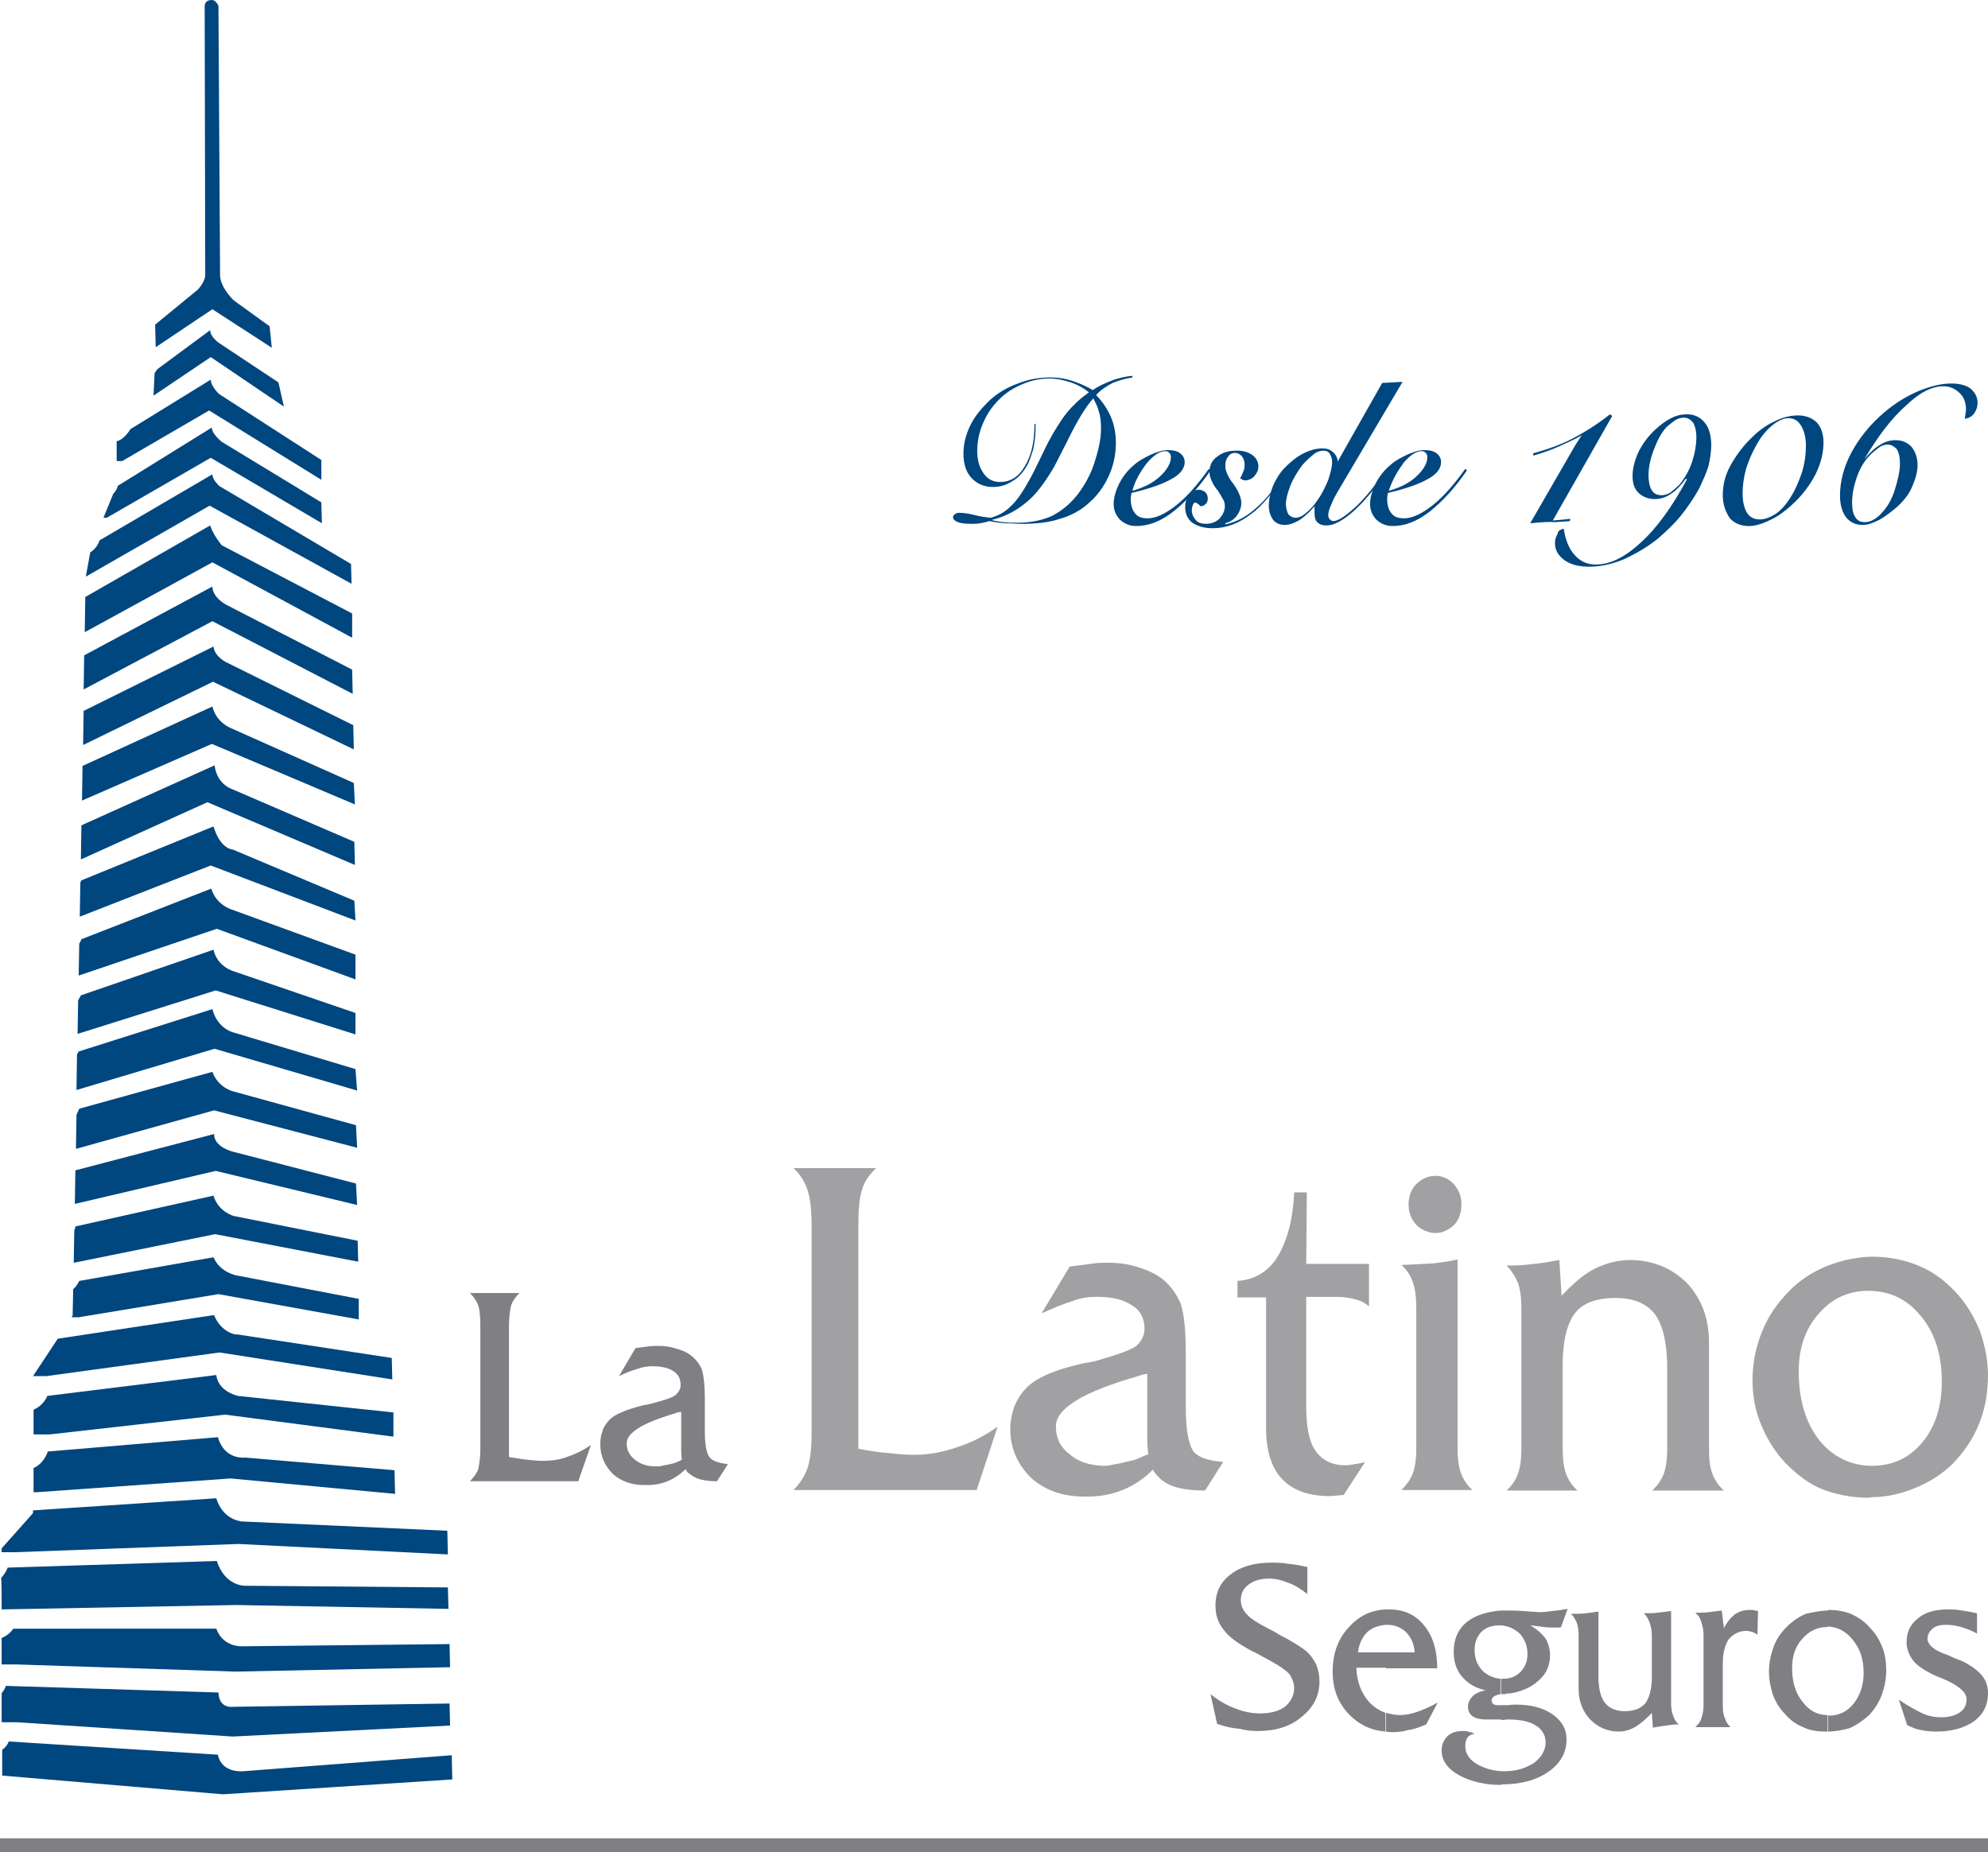 <?xml version="1.0" encoding="utf-8"?>
<!-- Generator: Adobe Illustrator 24.0.2, SVG Export Plug-In . SVG Version: 6.00 Build 0)  -->
<svg version="1.1" id="Capa_1" xmlns="http://www.w3.org/2000/svg" xmlns:xlink="http://www.w3.org/1999/xlink" x="0px" y="0px"
	 viewBox="0 0 120 111.796" style="enable-background:new 0 0 120 111.796;" xml:space="preserve">
<style type="text/css">
	.st0{fill:#807F83;}
	.st1{fill-rule:evenodd;clip-rule:evenodd;fill:#00467F;}
	.st2{fill:#A1A1A4;}
	.st3{fill:#00467F;}
</style>
<g>
	<g>
		<path class="st0" d="M110.335,104.522v-0.996l0.066,0.033c0.631,0,1.129-0.266,1.495-0.731s0.598-1.096,0.598-1.827
			c0-0.83-0.199-1.461-0.664-2.026c-0.399-0.498-0.897-0.764-1.495-0.797v-0.996h0.1
			c0.498,0,0.963,0.1,1.362,0.266c0.399,0.199,0.764,0.432,1.096,0.83c0.332,0.332,0.565,0.731,0.731,1.163
			c0.166,0.432,0.233,0.864,0.233,1.395c0,0.498-0.1,0.996-0.266,1.461c-0.166,0.465-0.432,0.864-0.764,1.229
			c-0.332,0.299-0.731,0.598-1.196,0.797C111.232,104.423,110.8,104.522,110.335,104.522L110.335,104.522z
			 M115.118,104.124l-0.498-1.528c0.465,0.332,0.963,0.598,1.362,0.797c0.399,0.199,0.797,0.266,1.196,0.266
			c0.465,0,0.83-0.1,1.129-0.299c0.266-0.199,0.399-0.432,0.399-0.797c0-0.399-0.465-0.83-1.428-1.229
			c-0.233-0.1-0.399-0.166-0.565-0.233c-0.531-0.266-0.963-0.531-1.229-0.864
			c-0.233-0.299-0.399-0.698-0.399-1.096c0-0.631,0.233-1.096,0.698-1.461c0.432-0.365,1.03-0.531,1.794-0.531
			c0.266,0,0.531,0,0.83,0.066c0.299,0.033,0.598,0.1,0.93,0.166v1.229c-0.332-0.199-0.664-0.299-0.963-0.399
			c-0.332-0.1-0.631-0.133-0.93-0.133c-0.332,0-0.598,0.066-0.797,0.233c-0.166,0.166-0.299,0.332-0.299,0.598
			c0,0.365,0.399,0.731,1.229,0.996c0.332,0.166,0.598,0.266,0.797,0.332c0.565,0.266,0.963,0.565,1.229,0.864
			c0.266,0.299,0.399,0.698,0.399,1.096c0,0.698-0.266,1.262-0.83,1.694c-0.565,0.399-1.329,0.631-2.292,0.631
			c-0.332,0-0.664-0.033-0.963-0.1C115.682,104.39,115.45,104.29,115.118,104.124z M110.335,97.216v0.996
			c0,0-0.033,0-0.066,0c-0.598,0-1.096,0.266-1.495,0.731c-0.399,0.432-0.598,1.03-0.598,1.727
			c0,0.864,0.199,1.528,0.631,2.059c0.399,0.531,0.897,0.797,1.495,0.797v0.996c-0.033,0-0.066,0-0.1,0
			c-0.498,0-0.963-0.066-1.362-0.266c-0.399-0.166-0.764-0.399-1.096-0.797c-0.332-0.332-0.565-0.731-0.731-1.163
			c-0.133-0.432-0.233-0.897-0.233-1.395s0.1-0.996,0.266-1.461c0.166-0.465,0.432-0.864,0.797-1.229
			c0.332-0.332,0.698-0.598,1.163-0.797C109.471,97.315,109.903,97.216,110.335,97.216L110.335,97.216z
			 M90.606,107.711v-0.797c0.1,0,0.166,0,0.266,0c0.698,0,1.229-0.199,1.727-0.498
			c0.432-0.332,0.698-0.764,0.698-1.229c0-0.432-0.199-0.797-0.598-1.03c-0.399-0.266-0.963-0.365-1.727-0.365
			c-0.066,0-0.166,0.033-0.365,0.033v-0.897c0.133,0,0.299,0,0.465,0c0.199-0.033,0.365-0.033,0.432-0.033
			c0.93,0,1.661,0.199,2.225,0.598c0.565,0.399,0.83,0.897,0.83,1.495c0,0.797-0.365,1.461-1.096,1.96
			c-0.698,0.498-1.661,0.764-2.823,0.764L90.606,107.711L90.606,107.711z M90.606,102.264v-0.93
			c0.066,0,0.1,0,0.133,0c0.432,0,0.764-0.133,1.063-0.432c0.266-0.299,0.399-0.631,0.399-1.063
			c0-0.498-0.166-0.897-0.465-1.229c-0.332-0.299-0.698-0.465-1.129-0.498v-0.897c0.1,0,0.166,0,0.299,0
			c0.233,0,0.598,0,1.063,0.033c0.465,0.033,0.83,0.066,1.03,0.066c0.199,0,0.399-0.033,0.698-0.066
			c0.299-0.033,0.565-0.066,0.93-0.133l-0.399,1.096c-0.033,0.033-0.066,0.033-0.133,0.033c-0.066,0-0.133,0-0.233,0
			c-0.166,0-0.399,0-0.664-0.033c-0.233-0.033-0.498-0.066-0.83-0.1c0.399,0.233,0.698,0.498,0.93,0.797
			c0.166,0.299,0.266,0.631,0.266,1.03c0,0.432-0.133,0.83-0.365,1.163c-0.266,0.332-0.631,0.631-1.063,0.83
			c-0.399,0.166-0.797,0.299-1.229,0.299c-0.033,0.033-0.033,0.033-0.066,0.033h-0.066
			C90.706,102.264,90.673,102.264,90.606,102.264L90.606,102.264z M99.707,103.393
			c-0.332,0.365-0.664,0.631-0.963,0.83c-0.332,0.199-0.698,0.299-1.03,0.299c-0.698,0-1.262-0.266-1.727-0.731
			c-0.432-0.465-0.698-1.063-0.698-1.827v-3.222c0-0.299-0.033-0.565-0.1-0.764
			c-0.1-0.233-0.199-0.399-0.365-0.565h0.166c0.266,0,0.498,0,0.764-0.033c0.233-0.033,0.498-0.066,0.731-0.1
			v3.886c0,0.764,0.133,1.295,0.399,1.627c0.266,0.332,0.664,0.498,1.196,0.498c0.565,0,0.963-0.166,1.229-0.465
			c0.233-0.299,0.399-0.864,0.399-1.561v-2.557c0-0.299-0.066-0.565-0.133-0.764
			c-0.1-0.233-0.166-0.399-0.365-0.565h0.166c0.199,0,0.465,0,0.698-0.033c0.233-0.033,0.498-0.066,0.797-0.1
			v5.547c0,0.299,0.033,0.565,0.133,0.797c0.066,0.199,0.166,0.365,0.332,0.498h-0.1
			c-0.166,0-0.399,0.033-0.631,0.066c-0.233,0.033-0.498,0.066-0.83,0.133L99.707,103.393L99.707,103.393z
			 M106.084,98.677c-0.1-0.066-0.199-0.133-0.299-0.166c-0.133-0.033-0.233-0.066-0.365-0.066
			c-0.465,0-0.797,0.199-1.063,0.498c-0.233,0.332-0.365,0.83-0.365,1.461v2.557c0,0.299,0.033,0.565,0.133,0.764
			c0.066,0.233,0.166,0.365,0.332,0.531h-2.126c0.166-0.166,0.299-0.299,0.365-0.531
			c0.066-0.199,0.133-0.432,0.133-0.764V98.677c0-0.299-0.066-0.565-0.133-0.764
			c-0.066-0.233-0.166-0.399-0.365-0.565h0.133c0.199,0,0.432,0,0.698-0.033c0.233-0.033,0.498-0.066,0.764-0.1
			l0.133,1.063c0.166-0.332,0.399-0.631,0.664-0.83c0.233-0.166,0.531-0.266,0.83-0.266c0.1,0,0.166,0,0.266,0
			c0.066,0.033,0.166,0.033,0.299,0.066L106.084,98.677L106.084,98.677z M90.606,97.216v0.897
			c-0.033,0-0.066,0-0.1,0c-0.465,0-0.83,0.133-1.096,0.399c-0.266,0.299-0.399,0.631-0.399,1.063
			c0,0.498,0.133,0.897,0.465,1.262c0.299,0.299,0.698,0.465,1.096,0.498v0.93c-0.365,0.066-0.531,0.199-0.531,0.365
			c0,0.1,0.033,0.199,0.1,0.233c0.1,0.066,0.199,0.066,0.399,0.066h0.066v0.864h-0.166
			c-0.266,0-0.531,0-0.764,0c-0.332,0-0.598-0.066-0.797-0.199c-0.166-0.133-0.266-0.299-0.266-0.565
			c0-0.266,0.1-0.432,0.266-0.631c0.166-0.166,0.432-0.299,0.797-0.365c-0.598-0.133-1.063-0.399-1.428-0.83
			c-0.365-0.432-0.498-0.93-0.498-1.495c0-0.764,0.266-1.395,0.83-1.827C89.045,97.514,89.743,97.282,90.606,97.216
			L90.606,97.216z M90.606,106.914v0.83c-1.03,0-1.893-0.233-2.557-0.598c-0.698-0.399-1.03-0.897-1.03-1.495
			c0-0.332,0.133-0.631,0.365-0.864c0.266-0.233,0.565-0.299,0.93-0.299c0.1,0,0.199,0,0.299,0.033
			c0.133,0.033,0.266,0.066,0.399,0.133c-0.199,0.033-0.332,0.1-0.432,0.233
			c-0.1,0.133-0.133,0.299-0.133,0.531c0,0.399,0.233,0.797,0.698,1.063
			C89.543,106.715,90.041,106.881,90.606,106.914L90.606,106.914z M83.665,104.522v-1.129
			c0.266,0.066,0.531,0.133,0.83,0.133c0.332,0,0.698-0.066,1.063-0.199s0.797-0.299,1.229-0.565l-0.698,1.329
			c-0.399,0.166-0.731,0.299-1.063,0.332c-0.332,0.1-0.631,0.133-0.93,0.133
			C83.963,104.556,83.831,104.556,83.665,104.522L83.665,104.522z M83.665,100.67v-0.93h1.727
			c-0.033-0.498-0.199-0.864-0.498-1.196c-0.299-0.299-0.698-0.465-1.129-0.465c-0.033,0-0.066,0-0.1,0v-0.93
			c0.066,0,0.133,0,0.166,0c0.897,0,1.594,0.299,2.126,0.963c0.531,0.631,0.797,1.495,0.797,2.591h-3.089
			L83.665,100.67L83.665,100.67z M73.468,104.058l-0.399-1.794c0.498,0.399,1.03,0.698,1.495,0.864
			c0.498,0.199,0.996,0.299,1.495,0.299c0.631,0,1.129-0.133,1.495-0.399c0.365-0.299,0.565-0.698,0.565-1.129
			c0-0.166-0.033-0.299-0.066-0.399c-0.066-0.133-0.1-0.266-0.166-0.365c-0.166-0.266-0.698-0.631-1.661-1.129
			c-0.233-0.133-0.399-0.233-0.565-0.299c-0.897-0.465-1.495-0.897-1.794-1.329
			c-0.332-0.399-0.498-0.864-0.498-1.461c0-0.797,0.299-1.428,0.93-1.893c0.598-0.465,1.428-0.698,2.458-0.698
			c0.299,0,0.631,0,0.963,0.066c0.399,0.033,0.764,0.1,1.196,0.199v1.627c-0.399-0.299-0.731-0.531-1.129-0.664
			c-0.399-0.166-0.764-0.266-1.196-0.266c-0.498,0-0.93,0.133-1.229,0.365c-0.299,0.233-0.465,0.531-0.465,0.93
			c0,0.332,0.133,0.631,0.399,0.897c0.233,0.266,0.797,0.598,1.661,1.03c0.033,0.033,0.133,0.066,0.199,0.133
			c0.731,0.365,1.262,0.698,1.661,0.996c0.266,0.233,0.465,0.498,0.631,0.83c0.133,0.332,0.199,0.664,0.199,1.03
			c0,0.864-0.365,1.561-1.063,2.126c-0.698,0.598-1.594,0.864-2.657,0.864c-0.365,0-0.698-0.033-1.096-0.133
			C74.365,104.323,73.966,104.224,73.468,104.058L73.468,104.058z M83.665,97.149v0.93
			c-0.432,0.033-0.83,0.166-1.129,0.432c-0.299,0.299-0.498,0.698-0.565,1.229h1.694v0.93H81.871
			c0.033,0.864,0.299,1.528,0.764,2.059c0.266,0.299,0.631,0.531,0.996,0.664v1.129
			c-0.864-0.066-1.561-0.399-2.159-0.996c-0.698-0.698-1.03-1.561-1.03-2.624c0-1.096,0.332-1.993,0.963-2.657
			C82.004,97.548,82.768,97.182,83.665,97.149z"/>
		<g>
			<rect y="110.966" class="st0" width="120" height="0.83"/>
		</g>
		<path class="st1" d="M9.399,20.958l3.421-2.292l3.587,2.325l-0.133-1.295l-2.159-1.561c0,0-0.764-0.698-0.83-1.461
			L13.186,0.365c0,0-0.133-0.365-0.399-0.365c-0.365,0-0.432,0.233-0.432,0.365l0.033,16.275
			c0,0,0,0.332-0.432,0.83l-2.591,2.126L9.399,20.958L9.399,20.958L9.399,20.958z"/>
		<path class="st1" d="M16.806,23.083l-3.554-2.358c0,0-0.565-0.365-0.565-0.797L9.499,22.286
			c0,0-0.066,0.1-0.166,0.233l-0.066,1.362l3.454-2.325l4.417,2.989L16.806,23.083z"/>
		<path class="st1" d="M7.373,27.833l5.248-3.056l6.776,4.185v-1.196l-6.178-3.986c0,0-0.498-0.465-0.498-0.864
			l-4.849,2.989c0,0-0.365,0.631-0.83,0.731v1.196H7.373L7.373,27.833z"/>
		<path class="st1" d="M19.397,30.324l-6.012-3.654c0,0-0.598-0.465-0.598-0.864l-5.679,3.521
			c0,0-0.066,0.299-0.266,0.465l-0.598,1.461h0.199l6.277-3.62l6.709,3.952L19.397,30.324z"/>
		<path class="st1" d="M12.82,28.63l-6.809,3.986c0,0-0.133,0.465-0.565,0.731l-0.266,1.461l7.473-4.285l8.569,4.716
			l-0.033-1.196l-7.971-4.716C13.252,29.327,12.82,28.995,12.82,28.63z"/>
		<path class="st1" d="M21.257,37.033l-7.872-4.119c0,0-0.531-0.631-0.698-1.196l-7.539,4.318l-0.033,2.126
			l7.705-4.218l8.436,4.55L21.257,37.033L21.257,37.033z"/>
		<path class="st1" d="M21.257,40.421l-7.606-3.919c0,0-0.83-0.432-0.83-1.096l-7.739,4.152l-0.033,2.059
			l7.772-4.119l8.469,4.384L21.257,40.421z"/>
		<path class="st1" d="M21.323,43.775l-7.639-3.786c0,0-0.731-0.332-0.797-0.963l-7.838,3.886l-0.033,2.059l7.838-3.82
			l8.503,4.085L21.323,43.775z"/>
		<path class="st1" d="M21.356,47.263l-7.44-3.321c0,0-0.864-0.332-1.096-1.295L4.982,46.233l-0.033,2.092l7.838-3.421
			l8.636,3.654L21.356,47.263z"/>
		<path class="st1" d="M21.389,50.816l-7.473-3.222c0,0-0.83-0.299-0.963-1.395l-8.038,3.62l-0.033,2.059l7.639-3.454
			l8.901,3.786L21.389,50.816L21.389,50.816z"/>
		<path class="st1" d="M21.389,54.37l-7.34-3.089c0,0-0.731,0-1.163-1.395l-7.971,3.255c0,0-0.033,0.066-0.066,0.133
			l-0.033,2.059l7.905-3.089l8.735,3.321L21.389,54.37z"/>
		<path class="st1" d="M21.456,57.625l-7.473-2.724c0,0-0.93-0.266-1.229-1.262l-7.838,3.056
			c0,0-0.033,0.1-0.133,0.266l-0.033,1.926l8.337-2.823l8.37,3.056V57.625z"/>
		<path class="st1" d="M21.456,61.146l-7.373-2.524c0,0-0.963-0.266-1.196-1.295L4.882,60.083
			c0,0-0.066,0.133-0.166,0.299l-0.033,2.026l8.337-2.624l8.436,2.657L21.456,61.146L21.456,61.146z"/>
		<path class="st1" d="M21.456,64.534l-7.407-2.225c0,0-0.93-0.233-1.229-1.395l-8.071,2.557
			c0,0-0.033,0.066-0.1,0.166l-0.033,2.159l0,0l8.337-2.491l8.602,2.524L21.456,64.534z"/>
		<path class="st1" d="M21.489,67.921l-7.473-2.059c0,0-0.864-0.233-1.196-1.163L4.783,66.925
			c0,0-0.066,0.166-0.166,0.365l-0.033,2.059l8.337-2.325l8.636,2.259L21.489,67.921z"/>
		<path class="st1" d="M21.489,71.442l-7.44-1.926c0,0-1.129-0.266-1.129-1.063l-8.37,2.192l-0.033,2.026l8.503-1.993
			l8.536,2.059L21.489,71.442z"/>
		<path class="st1" d="M21.589,74.896l-7.473-1.495c0,0-0.93-0.233-1.229-1.229l-8.337,1.86c0,0,0,0.1-0.066,0.233
			l-0.033,1.96l8.536-1.727l8.636,1.661L21.589,74.896z"/>
		<path class="st1" d="M21.722,78.417l-7.44-1.428c0,0-0.996-0.166-1.395-1.096l-8.104,1.428
			c0,0-0.133,0.299-0.365,0.498l-0.033,1.594l-0.066,0.1h0.432l8.436-1.395l8.469,1.528v-1.229H21.722
			L21.722,78.417z"/>
		<path class="st1" d="M12.92,79.38l-9.433,1.428l-1.495,2.259l0,0h0.797l10.462-1.428l10.429,1.627l-0.033-1.295
			l-9.366-1.428C14.348,80.609,13.352,80.476,12.92,79.38z"/>
		<path class="st1" d="M23.748,86.72v-1.461l0,0l-9.366-0.996c0,0-1.196-0.233-1.329-1.262L2.856,84.262
			c0,0-0.199,0.565-0.83,0.83v1.495h0.963l10.595-1.196L23.748,86.72z"/>
		<path class="st1" d="M23.847,90.174l-0.033-1.428l-9.034-0.764c0,0-1.229,0.166-1.627-1.229L2.89,87.617
			c0,0-0.233,0.731-0.864,0.996v1.461h0.199l11.691-0.83L23.847,90.174z"/>
		<path class="st1" d="M13.053,90.44L1.993,91.171v0.166l-1.893,2.126v0.233H0.93l13.451-0.498l12.654,0.631
			l-0.033-1.428L14.514,91.835C14.581,91.802,13.485,91.802,13.053,90.44z"/>
		<path class="st1" d="M0.1,97.149l14.149-0.266l12.82,0.233l-0.033-1.295L14.78,95.721c0,0-1.196,0.033-1.694-1.495
			L0.465,94.625c0,0-0.1,0.299-0.399,0.631C0.1,95.223,0.1,97.149,0.1,97.149z"/>
		<path class="st1" d="M0.1,100.471h0.897l13.219,0.432l12.953-0.266l-0.033-1.395l-12.488,0.133
			c0,0-1.163,0.1-1.594-1.063H0.797c0,0-0.166,0.332-0.698,0.565C0.1,98.843,0.1,100.471,0.1,100.471z"/>
		<path class="st1" d="M0.1,102.198v1.76h0.897l13.053,0.864l13.119-0.664l-0.033-1.329l-13.086,0.199
			c0,0-0.83,0.133-0.864-0.864l-12.82-0.399C0.365,101.666,0.332,101.965,0.1,102.198z"/>
		<path class="st1" d="M14.713,106.914c0,0-1.329,0.166-1.561-0.996l-12.621-0.797c0,0-0.1,0.299-0.399,0.498v1.561
			l13.319,1.129l13.85-0.897l-0.033-1.461L14.713,106.914z"/>
		<path class="st0" d="M32.715,88.182c-0.233,0-0.531-0.033-0.864-0.066c-0.332-0.033-0.698-0.1-1.129-0.166v-7.872
			c0-0.565,0.066-0.996,0.133-1.295c0.1-0.266,0.266-0.498,0.498-0.731h-2.989
			c0.233,0.233,0.399,0.465,0.498,0.731c0.1,0.299,0.133,0.731,0.133,1.295v7.34
			c0,0.565-0.066,0.996-0.133,1.295c-0.1,0.233-0.266,0.465-0.498,0.698h6.543l0.764-2.192
			c-0.465,0.332-0.963,0.565-1.461,0.731C33.778,88.115,33.28,88.182,32.715,88.182z M42.845,87.982
			c-0.199-0.233-0.299-0.764-0.299-1.627v-1.926c0-0.797-0.066-1.362-0.166-1.727
			c-0.133-0.332-0.365-0.664-0.698-0.897c-0.233-0.199-0.531-0.299-0.864-0.399
			c-0.299-0.1-0.664-0.166-1.03-0.166c-0.199,0-0.399,0-0.664,0.033c-0.233,0.033-0.498,0.066-0.764,0.1
			l-0.996,1.694c0.399-0.199,0.764-0.332,1.096-0.432c0.365-0.133,0.664-0.166,0.93-0.166
			c0.531,0,0.963,0.1,1.262,0.299c0.299,0.199,0.432,0.465,0.432,0.83c0,0.266-0.133,0.465-0.332,0.631
			c-0.233,0.166-0.698,0.299-1.428,0.498c-0.133,0.033-0.299,0.066-0.498,0.1
			c-1.063,0.266-1.76,0.565-2.059,0.897c-0.166,0.199-0.332,0.399-0.399,0.664
			c-0.1,0.266-0.133,0.498-0.133,0.797c0,0.698,0.266,1.295,0.764,1.794c0.498,0.432,1.129,0.664,1.893,0.664
			c0.033,0,0.066,0,0.1,0c1.295,0.033,2.092-0.664,2.391-0.963c0.066,0.133,0.133,0.233,0.266,0.299
			c0.332,0.299,0.864,0.432,1.627,0.432l0.664-1.03C43.377,88.314,43.011,88.182,42.845,87.982z M40.72,88.314
			c-0.233,0.066-0.432,0.1-0.598,0.133c-0.133,0.033-0.199,0.033-0.332,0.066c-0.133,0-0.199,0-0.233,0
			c-0.498,0-0.897-0.133-1.229-0.399c-0.332-0.266-0.498-0.565-0.498-0.996c0-0.631,0.963-1.229,2.89-1.794
			c0.166-0.066,0.299-0.1,0.399-0.1v2.358c0,0.199,0.033,0.365,0.033,0.531
			C41.052,88.182,40.886,88.248,40.72,88.314z"/>
		<path class="st2" d="M86.654,74.431c0.432,0,0.797-0.199,1.129-0.498c0.299-0.332,0.432-0.764,0.432-1.229
			c0-0.465-0.133-0.864-0.465-1.229c-0.299-0.332-0.698-0.498-1.096-0.498c-0.432,0-0.83,0.166-1.163,0.498
			c-0.332,0.332-0.465,0.764-0.465,1.229c0,0.465,0.133,0.864,0.465,1.229C85.79,74.232,86.222,74.431,86.654,74.431z
			 M55.167,87.816c-0.399,0-0.897-0.033-1.461-0.1c-0.565-0.033-1.196-0.133-1.893-0.266V73.933
			c0-0.963,0.066-1.694,0.233-2.159c0.133-0.465,0.432-0.864,0.83-1.262h-4.982
			c0.399,0.365,0.664,0.797,0.83,1.262c0.166,0.465,0.266,1.196,0.266,2.159v12.588
			c0,0.963-0.1,1.694-0.266,2.159c-0.166,0.432-0.432,0.864-0.83,1.262h11.06l1.262-3.82
			c-0.797,0.565-1.594,0.963-2.425,1.229C56.961,87.65,56.097,87.816,55.167,87.816z M87.982,87.451V76.025
			c-0.399,0.1-0.897,0.166-1.428,0.233c-0.531,0.033-1.196,0.066-1.96,0.1
			c0.332,0.299,0.565,0.664,0.698,1.063s0.199,0.897,0.199,1.528v8.469c0,0.631-0.066,1.096-0.199,1.495
			c-0.133,0.365-0.399,0.731-0.698,1.03h4.285c-0.332-0.299-0.565-0.664-0.698-1.03
			C88.049,88.514,87.982,88.049,87.982,87.451z M103.161,87.451v-6.377c0-1.461-0.432-2.657-1.329-3.62
			c-0.897-0.897-2.059-1.395-3.454-1.395c-0.731,0-1.461,0.199-2.126,0.531c-0.664,0.332-1.295,0.897-1.993,1.627
			l-0.133-2.159c-0.565,0.1-1.063,0.199-1.528,0.233c-0.498,0.066-0.963,0.1-1.362,0.1h-0.299
			c0.299,0.299,0.531,0.664,0.698,1.063c0.133,0.399,0.199,0.897,0.199,1.528v8.469
			c0,0.631-0.066,1.096-0.199,1.495c-0.133,0.365-0.365,0.731-0.698,1.03h4.285
			c-0.332-0.299-0.565-0.664-0.698-1.03c-0.133-0.399-0.199-0.864-0.199-1.495v-5.048
			c0-1.461,0.266-2.491,0.731-3.122c0.498-0.631,1.295-0.93,2.458-0.93c1.096,0,1.893,0.332,2.391,0.996
			c0.498,0.698,0.731,1.794,0.731,3.255v4.849c0,0.631-0.066,1.096-0.199,1.495
			c-0.133,0.365-0.399,0.731-0.698,1.03h4.318c-0.332-0.299-0.565-0.664-0.698-1.03
			C103.194,88.514,103.161,88.049,103.161,87.451z M119.502,80.31c-0.365-0.864-0.83-1.661-1.495-2.358
			c-0.664-0.698-1.395-1.229-2.225-1.561c-0.797-0.332-1.727-0.531-2.724-0.531h-0.166
			c-0.897,0.033-1.794,0.233-2.624,0.565c-0.897,0.365-1.694,0.897-2.325,1.561
			c-0.698,0.731-1.229,1.495-1.594,2.425c-0.365,0.897-0.565,1.893-0.565,2.923c0,0.897,0.166,1.827,0.531,2.69
			c0.365,0.864,0.83,1.627,1.495,2.325c0.698,0.698,1.395,1.229,2.225,1.561c0.797,0.299,1.727,0.498,2.724,0.498
			c0.066,0,0.133,0,0.166-0.033c0.93,0,1.794-0.199,2.624-0.531c0.897-0.365,1.694-0.864,2.325-1.495
			c0.698-0.731,1.229-1.495,1.594-2.425C119.834,85.026,120,84.03,120,83
			C120,82.07,119.801,81.174,119.502,80.31z M116.048,87.052c-0.764,0.93-1.794,1.428-3.022,1.428h-0.133
			c-1.229-0.033-2.292-0.565-3.089-1.561c-0.83-1.063-1.229-2.458-1.229-4.152c0-1.395,0.399-2.557,1.196-3.454
			c0.797-0.93,1.794-1.395,2.989-1.395h0.133c1.229,0.033,2.259,0.531,3.056,1.528
			c0.864,1.03,1.262,2.358,1.262,3.952C117.21,84.927,116.811,86.122,116.048,87.052z M78.882,71.973h-0.764
			c-0.066,1.594-0.399,2.856-0.963,3.82c-0.565,0.963-1.428,1.461-2.458,1.528v0.996h1.727v7.905
			c0,1.362,0.332,2.391,0.963,3.056c0.664,0.698,1.627,1.03,2.89,1.03c0.166,0,0.399-0.033,0.764-0.066
			c0.033,0,0.066,0,0.066,0l1.295-1.993c-0.199,0.066-0.399,0.1-0.631,0.133
			c-0.199,0.033-0.399,0.066-0.565,0.066c-0.797,0-1.395-0.299-1.794-0.864s-0.565-1.461-0.565-2.657V78.284h1.827
			c0.465,0,0.897,0.066,1.196,0.166c0.299,0.066,0.565,0.233,0.764,0.399v-2.557h-3.786L78.882,71.973
			L78.882,71.973z M71.575,84.827v-3.222c0-1.329-0.1-2.259-0.299-2.89c-0.233-0.565-0.598-1.096-1.129-1.528
			c-0.399-0.299-0.897-0.531-1.461-0.698c-0.498-0.166-1.096-0.266-1.76-0.266c-0.365,0-0.698,0-1.096,0.066
			c-0.399,0.066-0.83,0.1-1.262,0.166l-1.694,2.823c0.664-0.299,1.295-0.565,1.827-0.731
			c0.598-0.233,1.096-0.266,1.528-0.266c0.897,0,1.594,0.166,2.126,0.531c0.498,0.299,0.731,0.797,0.731,1.395
			c0,0.399-0.199,0.797-0.531,1.063c-0.399,0.266-1.196,0.531-2.358,0.864c-0.199,0.066-0.498,0.1-0.83,0.166
			c-1.794,0.399-2.923,0.93-3.454,1.528c-0.299,0.299-0.531,0.698-0.698,1.096
			c-0.133,0.399-0.233,0.864-0.233,1.329c0,1.163,0.432,2.159,1.295,2.989c0.83,0.731,1.893,1.096,3.155,1.096
			c0.033,0,0.1,0,0.133,0c2.192,0.033,3.521-1.096,4.019-1.627c0.133,0.233,0.266,0.365,0.432,0.531
			c0.565,0.531,1.461,0.731,2.724,0.731l1.096-1.727c-0.897-0.066-1.495-0.266-1.794-0.631
			C71.741,87.185,71.575,86.322,71.575,84.827z M68.519,88.115c-0.399,0.1-0.698,0.166-0.996,0.233
			c-0.199,0.033-0.399,0.066-0.531,0.1c-0.199,0.033-0.365,0.033-0.399,0.033
			c-0.83-0.033-1.495-0.233-2.026-0.698c-0.531-0.399-0.83-0.93-0.83-1.694c0-1.063,1.627-2.059,4.849-2.989
			c0.299-0.1,0.498-0.166,0.664-0.166v3.952c0,0.332,0.033,0.631,0.066,0.897
			C69.017,87.883,68.785,88.016,68.519,88.115z"/>
	</g>
	<g>
		<path class="st3" d="M68.353,22.685v0.1c-0.399,0.066-0.797,0.166-1.196,0.332
			c-0.365,0.199-0.698,0.399-0.996,0.731c0.399,0.399,0.698,0.864,0.897,1.329c0.199,0.465,0.299,0.996,0.299,1.561
			c0,0.664-0.133,1.362-0.432,1.993c-0.299,0.664-0.698,1.196-1.196,1.627c-0.465,0.432-1.063,0.764-1.76,0.963
			c-0.698,0.233-1.461,0.299-2.292,0.299c-0.332,0-0.664-0.033-0.996-0.033c-0.332-0.033-0.664-0.066-0.963-0.133
			c-0.199,0.066-0.399,0.1-0.565,0.133c-0.166,0.033-0.365,0.033-0.498,0.033c-0.399,0-0.664-0.033-0.83-0.1
			c-0.166-0.066-0.299-0.166-0.299-0.299c0-0.066,0.033-0.133,0.133-0.199c0.1-0.066,0.166-0.066,0.299-0.066
			c0.166,0,0.465,0.033,0.864,0.133c0.399,0.1,0.698,0.133,0.963,0.166c0.399-0.1,0.83-0.299,1.229-0.698
			c0.399-0.365,0.764-0.93,1.163-1.661c0.133-0.233,0.399-0.764,0.797-1.594c0.399-0.864,0.797-1.495,1.129-1.993
			c0.233-0.332,0.498-0.664,0.764-0.897c0.266-0.299,0.565-0.498,0.864-0.731c-0.332-0.266-0.698-0.465-1.096-0.598
			s-0.83-0.233-1.295-0.233c-0.531,0-1.03,0.1-1.528,0.299c-0.498,0.199-0.963,0.465-1.362,0.83
			c-0.432,0.399-0.797,0.864-1.063,1.461c-0.266,0.565-0.399,1.163-0.399,1.794c0,0.565,0.133,0.996,0.399,1.362
			c0.233,0.332,0.565,0.498,0.963,0.498c0.631,0,1.129-0.299,1.495-0.93c0.399-0.631,0.598-1.461,0.598-2.557
			l0.066-0.033v0.365c0,0.365-0.066,0.764-0.133,1.163c-0.133,0.399-0.233,0.764-0.399,1.03
			c-0.233,0.399-0.531,0.731-0.897,0.93c-0.365,0.233-0.731,0.332-1.163,0.332c-0.531,0-0.963-0.199-1.295-0.565
			s-0.465-0.864-0.465-1.461c0-0.565,0.133-1.096,0.399-1.661c0.266-0.565,0.664-1.03,1.129-1.495
			c0.498-0.465,1.096-0.83,1.76-1.063c0.664-0.266,1.295-0.365,1.993-0.365c0.432,0,0.864,0.066,1.262,0.199
			s0.83,0.299,1.262,0.565c0.432-0.299,0.864-0.465,1.295-0.631C67.556,22.818,67.955,22.718,68.353,22.685z
			 M65.995,24.047c-0.432,0.465-0.963,1.329-1.594,2.624c-0.332,0.664-0.598,1.163-0.764,1.495
			c-0.565,0.963-1.129,1.727-1.727,2.192c-0.565,0.465-1.229,0.83-2.059,1.03
			c0.233,0.066,0.465,0.1,0.731,0.133c0.266,0.033,0.531,0.033,0.83,0.033c0.764,0,1.461-0.133,2.059-0.399
			c0.598-0.299,1.129-0.731,1.594-1.329c0.399-0.531,0.764-1.163,0.996-1.893c0.233-0.731,0.399-1.395,0.399-2.059
			c0-0.399-0.033-0.764-0.133-1.03C66.261,24.545,66.128,24.312,65.995,24.047z"/>
		<path class="st3" d="M73.07,28.397c-0.731,1.063-1.495,1.893-2.259,2.491c-0.764,0.598-1.495,0.864-2.225,0.864
			c-0.399,0-0.698-0.133-0.963-0.365c-0.266-0.266-0.399-0.598-0.399-0.963c0-0.399,0.133-0.83,0.332-1.229
			s0.498-0.797,0.897-1.129c0.332-0.299,0.698-0.465,1.03-0.631c0.399-0.166,0.698-0.266,1.03-0.266
			c0.332,0,0.565,0.066,0.731,0.199s0.266,0.299,0.266,0.531c0,0.365-0.266,0.731-0.764,0.996
			c-0.498,0.299-1.329,0.598-2.458,0.864c0,0.033,0,0.066,0,0.1c-0.033,0.1-0.033,0.199-0.033,0.266
			c0,0.365,0.1,0.698,0.266,0.864c0.166,0.233,0.432,0.299,0.764,0.299c0.465,0,1.063-0.266,1.727-0.797
			s1.295-1.262,1.96-2.192L73.07,28.397z M68.353,29.626c0.698-0.199,1.229-0.465,1.661-0.864
			s0.664-0.797,0.664-1.163c0-0.133-0.033-0.199-0.1-0.266c-0.066-0.066-0.133-0.1-0.233-0.1
			c-0.332,0-0.698,0.233-1.096,0.698C68.851,28.431,68.519,28.995,68.353,29.626z"/>
		<path class="st3" d="M72.139,30.324c-0.066,0.033-0.133,0.1-0.133,0.166c-0.033,0.066-0.066,0.166-0.066,0.299
			c0,0.266,0.1,0.432,0.233,0.598c0.133,0.166,0.365,0.233,0.631,0.233c0.299,0,0.565-0.1,0.797-0.299
			c0.199-0.233,0.332-0.465,0.332-0.764c0-0.166-0.033-0.299-0.1-0.399c-0.066-0.133-0.166-0.299-0.332-0.565
			l-0.066-0.066c-0.299-0.399-0.432-0.797-0.432-1.03c0-0.365,0.133-0.698,0.465-0.93
			c0.332-0.266,0.698-0.365,1.196-0.365c0.399,0,0.698,0.1,0.93,0.266c0.233,0.166,0.365,0.399,0.365,0.698
			c0,0.233-0.1,0.399-0.233,0.565s-0.365,0.266-0.565,0.266c-0.033,0-0.1,0-0.133-0.033
			c-0.066-0.033-0.133-0.033-0.166-0.1c0.1-0.166,0.133-0.299,0.199-0.432
			c0.066-0.133,0.066-0.299,0.066-0.399c0-0.199-0.066-0.365-0.166-0.498c-0.133-0.133-0.266-0.199-0.399-0.199
			c-0.166,0-0.332,0.066-0.432,0.233c-0.133,0.166-0.166,0.332-0.166,0.565c0,0.166,0.033,0.299,0.1,0.432
			c0.066,0.166,0.133,0.299,0.299,0.531c0.033,0.033,0.066,0.066,0.1,0.133c0.332,0.465,0.465,0.864,0.465,1.129
			s-0.1,0.531-0.266,0.764c-0.166,0.233-0.399,0.365-0.698,0.465v0.066c0.631-0.133,1.229-0.432,1.827-0.963
			c0.631-0.531,1.229-1.295,1.794-2.259l0.066,0.033c-0.698,1.129-1.395,2.026-2.126,2.557
			c-0.731,0.565-1.495,0.864-2.325,0.864c-0.531,0-0.93-0.133-1.229-0.332c-0.299-0.233-0.432-0.565-0.432-0.963
			c0-0.299,0.1-0.531,0.233-0.731c0.133-0.199,0.365-0.299,0.598-0.299c0.133,0,0.299,0.066,0.399,0.166
			c0.1,0.1,0.133,0.233,0.133,0.365s-0.033,0.266-0.133,0.332c-0.1,0.1-0.166,0.133-0.299,0.133
			C72.305,30.39,72.239,30.357,72.139,30.324C72.173,30.324,72.173,30.324,72.139,30.324z"/>
		<path class="st3" d="M79.347,30.556c-0.266,0.332-0.598,0.631-0.897,0.83c-0.332,0.199-0.631,0.299-0.897,0.299
			c-0.299,0-0.531-0.1-0.698-0.299c-0.166-0.233-0.266-0.498-0.266-0.864c0-0.399,0.1-0.83,0.266-1.229
			c0.166-0.365,0.399-0.764,0.731-1.096c0.332-0.332,0.698-0.631,1.096-0.83s0.764-0.299,1.163-0.299
			c0.266,0,0.432,0.066,0.631,0.233c0.166,0.166,0.266,0.332,0.266,0.565l2.69-4.75l1.229-0.066l-3.786,6.41
			c-0.266,0.432-0.432,0.764-0.531,1.03c-0.133,0.266-0.166,0.465-0.166,0.631c0,0.1,0.033,0.166,0.1,0.233
			c0.066,0.066,0.133,0.1,0.199,0.1c0.299,0,0.731-0.299,1.362-0.864c0.631-0.598,1.229-1.362,1.827-2.259
			l0.066,0.066c-0.698,1.063-1.395,1.893-2.026,2.458c-0.631,0.565-1.196,0.864-1.627,0.864
			c-0.266,0-0.432-0.066-0.565-0.199c-0.133-0.133-0.166-0.299-0.166-0.565c0-0.033,0-0.1,0-0.166
			C79.347,30.722,79.347,30.623,79.347,30.556z M78.218,31.254c0.166,0,0.399-0.1,0.631-0.299
			c0.233-0.199,0.465-0.432,0.698-0.797c0.266-0.365,0.465-0.797,0.631-1.196c0.133-0.399,0.233-0.797,0.233-1.063
			c0-0.233-0.066-0.365-0.133-0.498c-0.1-0.133-0.199-0.199-0.399-0.199c-0.166,0-0.399,0.066-0.598,0.233
			c-0.199,0.166-0.432,0.365-0.664,0.631c-0.299,0.399-0.565,0.83-0.731,1.262
			c-0.166,0.432-0.266,0.797-0.266,1.096c0,0.266,0.066,0.432,0.133,0.598
			C77.885,31.187,78.052,31.254,78.218,31.254z"/>
		<path class="st3" d="M88.547,28.397c-0.731,1.063-1.495,1.893-2.259,2.491c-0.764,0.598-1.495,0.864-2.225,0.864
			c-0.399,0-0.698-0.133-0.963-0.365c-0.266-0.266-0.399-0.598-0.399-0.963c0-0.399,0.133-0.83,0.332-1.229
			s0.498-0.797,0.897-1.129c0.332-0.299,0.698-0.465,1.03-0.631c0.399-0.166,0.698-0.266,1.03-0.266
			c0.332,0,0.565,0.066,0.731,0.199s0.266,0.299,0.266,0.531c0,0.365-0.266,0.731-0.764,0.996
			c-0.498,0.299-1.329,0.598-2.458,0.864c0,0.033,0,0.066,0,0.1c-0.033,0.1-0.033,0.199-0.033,0.266
			c0,0.365,0.1,0.698,0.266,0.864c0.166,0.233,0.432,0.299,0.764,0.299c0.465,0,1.063-0.266,1.727-0.797
			s1.295-1.262,1.96-2.192L88.547,28.397z M83.831,29.626c0.698-0.199,1.229-0.465,1.661-0.864
			s0.664-0.797,0.664-1.163c0-0.133-0.033-0.199-0.1-0.266c-0.066-0.066-0.133-0.1-0.233-0.1
			c-0.332,0-0.698,0.233-1.096,0.698C84.362,28.431,84.03,28.995,83.831,29.626z"/>
		<path class="st3" d="M92.366,31.586l2.724-4.716c0.033-0.066,0.133-0.199,0.299-0.465l0.1-0.133
			c-0.399,0.233-0.864,0.432-1.362,0.664s-1.03,0.399-1.561,0.565l-0.033-0.133
			c0.83-0.233,1.627-0.498,2.391-0.897c0.764-0.399,1.495-0.864,2.259-1.461l0.133,0.1l-3.587,6.311
			l1.063-0.1l-0.033,0.133c-0.266,0.033-0.565,0.033-0.897,0.066C93.529,31.486,93.031,31.52,92.366,31.586z"/>
		<path class="st3" d="M94.392,31.918c0.1,0.698,0.332,1.229,0.664,1.594c0.332,0.365,0.731,0.565,1.262,0.565
			c0.864,0,1.76-0.432,2.724-1.329c0.963-0.864,1.893-2.159,2.79-3.82l-0.066-0.033
			c-0.299,0.399-0.598,0.731-0.93,0.93c-0.332,0.233-0.664,0.299-0.963,0.299c-0.399,0-0.698-0.133-0.963-0.365
			c-0.266-0.266-0.365-0.598-0.365-1.03c0-0.465,0.133-0.963,0.365-1.461c0.233-0.465,0.565-0.93,0.996-1.329
			c0.332-0.299,0.631-0.531,0.963-0.698c0.332-0.166,0.631-0.233,0.963-0.233c0.432,0,0.797,0.166,1.063,0.498
			c0.266,0.299,0.399,0.797,0.399,1.362c0,0.399-0.066,0.83-0.166,1.262c-0.133,0.432-0.332,0.864-0.565,1.362
			c-0.332,0.598-0.698,1.129-1.096,1.627c-0.399,0.498-0.897,0.963-1.395,1.395c-0.664,0.531-1.362,0.93-2.092,1.262
			c-0.731,0.299-1.428,0.432-2.059,0.432c-0.631,0-1.129-0.133-1.495-0.399c-0.399-0.299-0.565-0.631-0.565-1.03
			c0-0.233,0.066-0.399,0.166-0.565C94.027,32.051,94.193,31.951,94.392,31.918z M101.633,25.209
			c-0.166,0-0.365,0.066-0.531,0.166c-0.166,0.133-0.365,0.266-0.531,0.432c-0.332,0.365-0.565,0.864-0.764,1.395
			c-0.199,0.531-0.299,1.03-0.299,1.495c0,0.365,0.066,0.698,0.199,0.897c0.133,0.233,0.365,0.299,0.598,0.299
			c0.166,0,0.365-0.066,0.531-0.166c0.166-0.133,0.365-0.299,0.531-0.465c0.332-0.399,0.598-0.864,0.764-1.362
			s0.266-1.03,0.266-1.528c0-0.332-0.066-0.631-0.199-0.864C102.031,25.309,101.865,25.209,101.633,25.209z"/>
		<path class="st3" d="M103.991,29.892c0-0.598,0.133-1.196,0.465-1.794c0.332-0.598,0.764-1.196,1.329-1.727
			c0.432-0.432,0.93-0.764,1.395-0.963c0.465-0.233,0.93-0.332,1.362-0.332c0.465,0,0.864,0.166,1.129,0.432
			c0.266,0.299,0.399,0.698,0.399,1.196c0,0.664-0.166,1.295-0.498,1.96c-0.332,0.631-0.797,1.262-1.428,1.827
			c-0.432,0.399-0.897,0.731-1.362,0.93c-0.465,0.233-0.897,0.332-1.229,0.332c-0.465,0-0.864-0.166-1.129-0.465
			C104.157,30.889,103.991,30.457,103.991,29.892z M107.944,25.242c-0.299,0-0.631,0.166-0.963,0.432
			c-0.365,0.299-0.698,0.698-0.963,1.196c-0.266,0.465-0.465,0.93-0.631,1.461c-0.133,0.498-0.199,0.996-0.199,1.461
			c0,0.498,0.1,0.897,0.266,1.163c0.166,0.266,0.432,0.399,0.764,0.399s0.631-0.133,0.963-0.332
			c0.332-0.233,0.631-0.565,0.897-0.996c0.299-0.465,0.498-0.963,0.698-1.528c0.166-0.565,0.233-1.096,0.233-1.594
			c0-0.498-0.1-0.864-0.266-1.163C108.541,25.375,108.276,25.242,107.944,25.242z"/>
		<path class="st3" d="M112.527,27.733c0.299-0.365,0.598-0.664,0.93-0.864c0.299-0.199,0.631-0.299,0.963-0.299
			c0.399,0,0.698,0.133,0.963,0.399c0.233,0.299,0.365,0.664,0.365,1.096c0,0.432-0.133,0.864-0.332,1.329
			c-0.199,0.465-0.531,0.864-0.93,1.229c-0.365,0.299-0.698,0.565-1.063,0.764
			c-0.399,0.199-0.698,0.299-0.996,0.299c-0.432,0-0.764-0.166-0.996-0.465c-0.233-0.299-0.365-0.764-0.365-1.295
			c0-0.864,0.233-1.76,0.698-2.624c0.465-0.864,1.129-1.694,1.993-2.425c0.631-0.531,1.262-0.93,2.026-1.262
			c0.731-0.299,1.395-0.465,1.993-0.465c0.498,0,0.897,0.1,1.163,0.299c0.266,0.233,0.432,0.498,0.432,0.864
			c0,0.233-0.066,0.432-0.199,0.631c-0.133,0.199-0.332,0.299-0.565,0.332V25.209
			c0.033-0.233,0.066-0.365,0.066-0.498c0-0.399-0.133-0.764-0.399-0.996c-0.266-0.266-0.598-0.399-0.963-0.399
			c-0.698,0-1.428,0.365-2.259,1.163C114.154,25.275,113.357,26.338,112.527,27.733L112.527,27.733z M113.922,26.836
			c-0.166,0-0.365,0.066-0.531,0.199c-0.166,0.133-0.399,0.299-0.598,0.531c-0.332,0.365-0.565,0.797-0.731,1.295
			c-0.166,0.498-0.266,0.996-0.266,1.495c0,0.365,0.066,0.698,0.199,0.864c0.133,0.233,0.332,0.299,0.598,0.299
			c0.166,0,0.365-0.066,0.531-0.166c0.166-0.1,0.365-0.266,0.531-0.465c0.299-0.332,0.565-0.797,0.731-1.362
			c0.166-0.531,0.299-1.063,0.299-1.561c0-0.365-0.066-0.664-0.199-0.864
			C114.32,26.936,114.154,26.836,113.922,26.836z"/>
	</g>
</g>
</svg>
